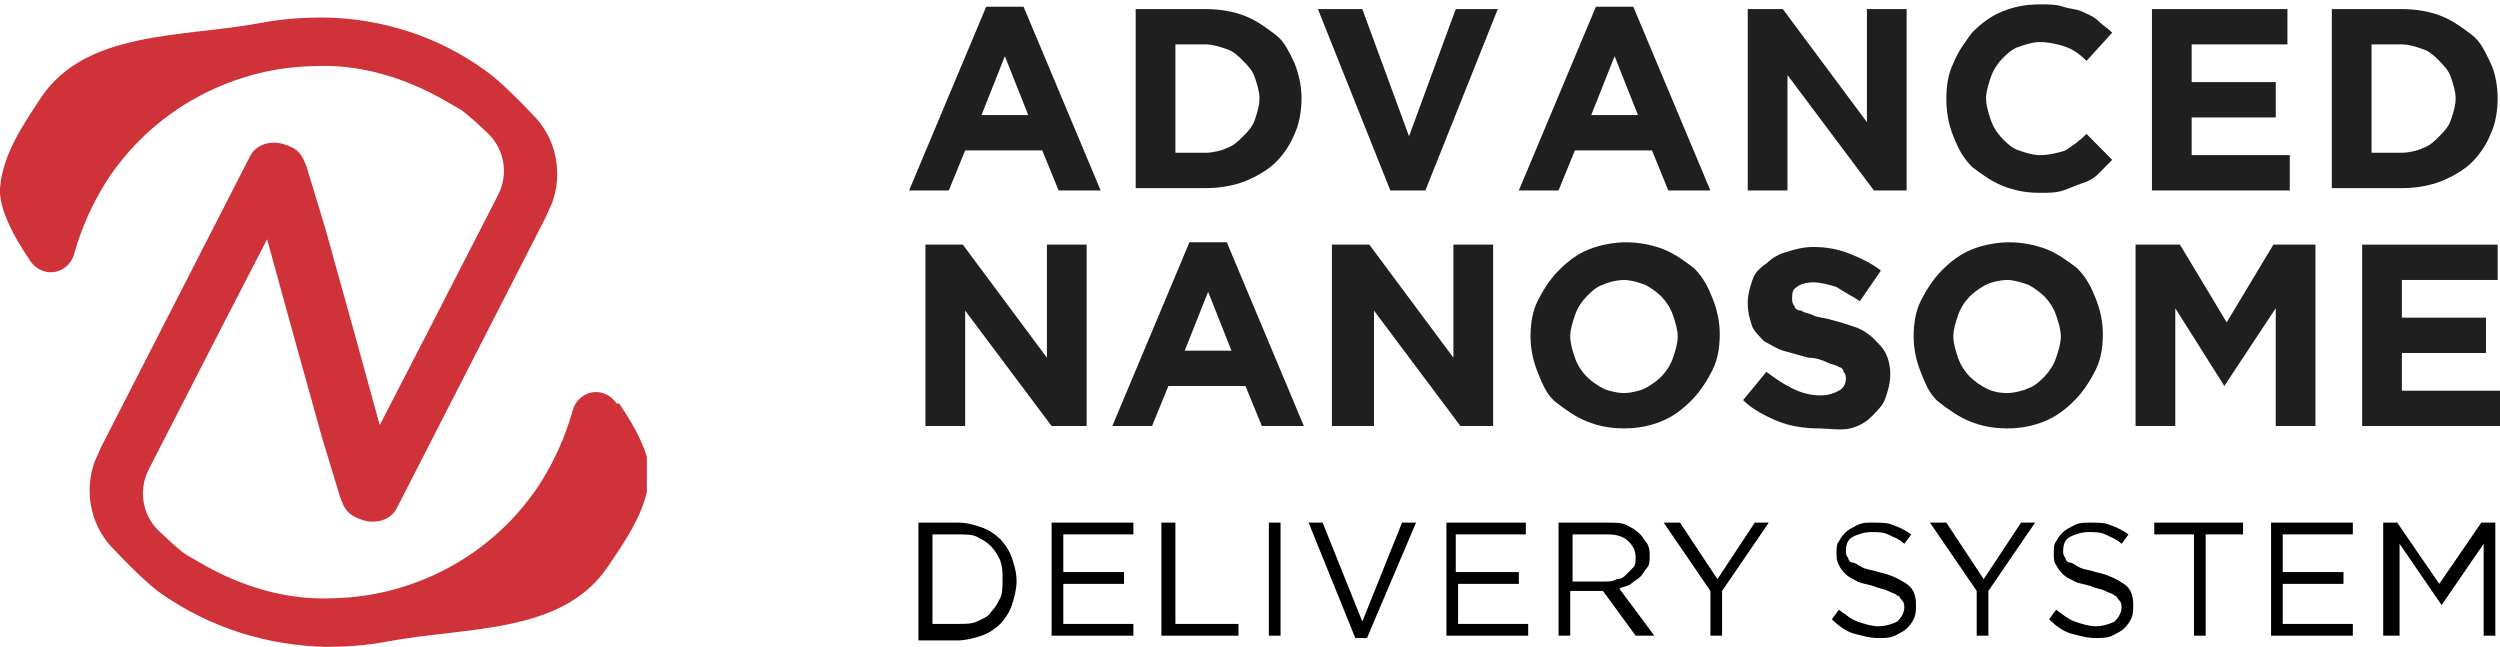 <svg xmlns="http://www.w3.org/2000/svg" width="143" height="37" viewBox="0 0 143 37" fill="none"><path d="M56.41 0.384H58.548L62.958 10.894H60.552L59.617 8.604H55.207L54.272 10.894H52L56.41 0.384ZM58.815 6.582L57.479 3.214L56.142 6.582H58.815Z" fill="#1F1F1F"></path><path d="M64.961 0.519H68.97C69.772 0.519 70.573 0.654 71.241 0.923C71.91 1.193 72.444 1.597 72.979 2.001C73.513 2.405 73.78 3.079 74.048 3.618C74.315 4.292 74.448 4.966 74.448 5.639C74.448 6.313 74.315 7.121 74.048 7.66C73.78 8.334 73.379 8.873 72.979 9.277C72.578 9.682 71.91 10.086 71.241 10.355C70.573 10.625 69.772 10.76 68.97 10.76H64.961V0.519ZM67.233 2.54V8.738H68.97C69.371 8.738 69.905 8.604 70.172 8.469C70.573 8.334 70.841 8.065 71.108 7.795C71.375 7.526 71.642 7.256 71.776 6.852C71.91 6.448 72.043 6.044 72.043 5.639C72.043 5.235 71.91 4.831 71.776 4.427C71.642 4.022 71.375 3.753 71.108 3.483C70.841 3.214 70.573 2.944 70.172 2.81C69.772 2.675 69.371 2.54 68.97 2.54H67.233Z" fill="#1F1F1F"></path><path d="M75.385 0.519H77.924L80.596 7.795L83.269 0.519H85.674L81.532 10.894H79.527L75.385 0.519Z" fill="#1F1F1F"></path><path d="M91.287 0.384H93.425L97.834 10.894H95.429L94.494 8.604H90.084L89.149 10.894H86.877L91.287 0.384ZM93.692 6.582L92.356 3.214L91.019 6.582H93.692Z" fill="#1F1F1F"></path><path d="M99.839 0.519H101.977L106.788 6.987V0.519H109.059V10.894H107.188L102.244 4.292V10.894H99.972V0.519H99.839Z" fill="#1F1F1F"></path><path d="M116.676 11.029C115.874 11.029 115.206 10.895 114.538 10.625C113.87 10.355 113.335 9.951 112.801 9.547C112.266 9.008 111.999 8.469 111.732 7.795C111.465 7.122 111.331 6.448 111.331 5.639C111.331 4.831 111.465 4.157 111.732 3.618C111.999 2.945 112.4 2.406 112.801 1.867C113.335 1.328 113.87 0.923 114.538 0.654C115.206 0.384 115.874 0.25 116.676 0.25C117.211 0.25 117.612 0.25 118.012 0.384C118.413 0.519 118.814 0.519 119.081 0.654C119.349 0.789 119.75 0.923 120.017 1.193C120.284 1.462 120.551 1.597 120.819 1.867L119.349 3.484C118.948 3.079 118.547 2.81 118.146 2.675C117.745 2.54 117.211 2.406 116.676 2.406C116.275 2.406 115.874 2.54 115.474 2.675C115.073 2.81 114.805 3.079 114.538 3.349C114.271 3.618 114.004 4.023 113.87 4.427C113.736 4.831 113.603 5.235 113.603 5.639C113.603 6.044 113.736 6.448 113.87 6.852C114.004 7.256 114.271 7.661 114.538 7.93C114.805 8.2 115.073 8.469 115.474 8.604C115.874 8.739 116.275 8.873 116.676 8.873C117.211 8.873 117.745 8.739 118.146 8.604C118.547 8.334 118.948 8.065 119.349 7.661L120.819 9.143C120.551 9.412 120.284 9.682 120.017 9.951C119.75 10.221 119.482 10.355 119.081 10.49C118.681 10.625 118.413 10.76 118.012 10.895C117.612 11.029 117.211 11.029 116.676 11.029Z" fill="#1F1F1F"></path><path d="M123.091 0.519H130.841V2.54H125.363V4.696H130.173V6.717H125.363V8.873H130.975V10.894H123.091V0.519Z" fill="#1F1F1F"></path><path d="M133.38 0.519H137.389C138.19 0.519 138.992 0.654 139.66 0.923C140.329 1.193 140.863 1.597 141.398 2.001C141.932 2.405 142.199 3.079 142.467 3.618C142.734 4.157 142.867 4.966 142.867 5.639C142.867 6.313 142.734 7.121 142.467 7.66C142.199 8.334 141.798 8.873 141.398 9.277C140.997 9.682 140.329 10.086 139.66 10.355C138.992 10.625 138.19 10.76 137.389 10.76H133.38V0.519ZM135.652 2.54V8.738H137.389C137.79 8.738 138.324 8.604 138.591 8.469C138.992 8.334 139.26 8.065 139.527 7.795C139.794 7.526 140.061 7.256 140.195 6.852C140.329 6.448 140.462 6.044 140.462 5.639C140.462 5.235 140.329 4.831 140.195 4.427C140.061 4.022 139.794 3.753 139.527 3.483C139.26 3.214 138.992 2.944 138.591 2.81C138.19 2.675 137.79 2.54 137.389 2.54H135.652Z" fill="#1F1F1F"></path><path d="M52.935 13.993H55.074L59.884 20.461V13.993H62.156V24.368H60.151L55.207 17.766V24.368H52.935V13.993Z" fill="#1F1F1F"></path><path d="M68.035 13.859H70.173L74.582 24.369H72.177L71.242 22.078H66.832L65.897 24.369H63.625L68.035 13.859ZM70.44 20.057L69.104 16.689L67.767 20.057H70.44Z" fill="#1F1F1F"></path><path d="M76.186 13.993H78.325L83.135 20.461V13.993H85.407V24.368H83.536L78.592 17.766V24.368H76.186V13.993Z" fill="#1F1F1F"></path><path d="M92.891 24.504C92.089 24.504 91.421 24.369 90.753 24.1C90.085 23.83 89.55 23.426 89.016 23.022C88.481 22.617 88.214 21.944 87.947 21.27C87.68 20.596 87.546 19.923 87.546 19.249C87.546 18.44 87.68 17.767 87.947 17.228C88.214 16.689 88.615 16.015 89.149 15.476C89.684 14.937 90.219 14.533 90.887 14.263C91.555 13.994 92.356 13.859 93.025 13.859C93.693 13.859 94.495 13.994 95.163 14.263C95.831 14.533 96.365 14.937 96.9 15.341C97.434 15.88 97.702 16.419 97.969 17.093C98.236 17.767 98.37 18.44 98.37 19.114C98.37 19.923 98.236 20.596 97.969 21.135C97.702 21.674 97.301 22.348 96.766 22.887C96.232 23.426 95.697 23.83 95.029 24.1C94.361 24.369 93.693 24.504 92.891 24.504ZM92.891 22.483C93.292 22.483 93.826 22.348 94.094 22.213C94.361 22.078 94.762 21.809 95.029 21.54C95.296 21.27 95.564 20.866 95.697 20.462C95.831 20.057 95.964 19.653 95.964 19.249C95.964 18.845 95.831 18.44 95.697 18.036C95.564 17.632 95.296 17.228 95.029 16.958C94.762 16.689 94.361 16.419 94.094 16.285C93.693 16.15 93.292 16.015 92.891 16.015C92.49 16.015 91.956 16.15 91.688 16.285C91.287 16.419 91.02 16.689 90.753 16.958C90.486 17.228 90.219 17.632 90.085 18.036C89.951 18.44 89.818 18.845 89.818 19.249C89.818 19.653 89.951 20.057 90.085 20.462C90.219 20.866 90.486 21.27 90.753 21.54C91.02 21.809 91.421 22.078 91.688 22.213C91.956 22.348 92.49 22.483 92.891 22.483Z" fill="#1F1F1F"></path><path d="M103.98 24.503C103.178 24.503 102.377 24.368 101.709 24.099C101.04 23.829 100.239 23.425 99.704 22.886L101.04 21.269C101.575 21.673 101.976 21.943 102.51 22.212C103.045 22.482 103.579 22.616 104.114 22.616C104.648 22.616 104.916 22.482 105.183 22.347C105.45 22.212 105.584 21.943 105.584 21.673C105.584 21.538 105.584 21.404 105.45 21.269C105.45 21.134 105.316 20.999 105.183 20.999C105.049 20.865 104.782 20.865 104.515 20.73C104.247 20.595 103.847 20.46 103.446 20.46C102.911 20.326 102.51 20.191 101.976 20.056C101.575 19.921 101.174 19.652 100.907 19.517C100.639 19.248 100.372 18.978 100.239 18.709C100.105 18.305 99.971 17.9 99.971 17.361C99.971 16.822 100.105 16.418 100.239 16.014C100.372 15.61 100.639 15.34 101.04 15.071C101.308 14.801 101.709 14.532 102.243 14.397C102.644 14.262 103.178 14.127 103.713 14.127C104.515 14.127 105.183 14.262 105.851 14.532C106.519 14.801 107.054 15.071 107.588 15.475L106.385 17.227C105.985 16.957 105.45 16.688 105.049 16.418C104.648 16.283 104.114 16.149 103.713 16.149C103.312 16.149 102.911 16.283 102.778 16.418C102.51 16.553 102.51 16.822 102.51 17.092C102.51 17.227 102.51 17.361 102.644 17.496C102.644 17.631 102.778 17.765 103.045 17.765C103.178 17.9 103.446 17.9 103.713 18.035C103.98 18.17 104.381 18.17 104.782 18.305C105.316 18.439 105.717 18.574 106.118 18.709C106.519 18.843 106.92 19.113 107.187 19.383C107.455 19.652 107.722 19.921 107.855 20.191C107.989 20.46 108.123 20.865 108.123 21.404C108.123 21.943 107.989 22.347 107.855 22.751C107.722 23.155 107.455 23.425 107.054 23.829C106.786 24.099 106.385 24.368 105.851 24.503C105.316 24.637 104.515 24.503 103.98 24.503Z" fill="#1F1F1F"></path><path d="M114.805 24.504C114.003 24.504 113.335 24.369 112.667 24.1C111.999 23.83 111.464 23.426 110.93 23.022C110.395 22.617 110.128 21.944 109.861 21.27C109.594 20.596 109.46 19.923 109.46 19.249C109.46 18.44 109.594 17.767 109.861 17.228C110.128 16.689 110.529 16.015 111.063 15.476C111.598 14.937 112.133 14.533 112.801 14.263C113.469 13.994 114.271 13.859 114.939 13.859C115.607 13.859 116.409 13.994 117.077 14.263C117.745 14.533 118.279 14.937 118.814 15.341C119.348 15.88 119.616 16.419 119.883 17.093C120.15 17.767 120.284 18.44 120.284 19.114C120.284 19.923 120.15 20.596 119.883 21.135C119.616 21.674 119.215 22.348 118.68 22.887C118.146 23.426 117.611 23.83 116.943 24.1C116.275 24.369 115.607 24.504 114.805 24.504ZM114.805 22.483C115.206 22.483 115.74 22.348 116.008 22.213C116.409 22.078 116.676 21.809 116.943 21.54C117.21 21.27 117.478 20.866 117.611 20.462C117.745 20.057 117.879 19.653 117.879 19.249C117.879 18.845 117.745 18.44 117.611 18.036C117.478 17.632 117.21 17.228 116.943 16.958C116.676 16.689 116.275 16.419 116.008 16.285C115.607 16.15 115.206 16.015 114.805 16.015C114.404 16.015 113.87 16.15 113.602 16.285C113.335 16.419 112.934 16.689 112.667 16.958C112.4 17.228 112.133 17.632 111.999 18.036C111.865 18.44 111.732 18.845 111.732 19.249C111.732 19.653 111.865 20.057 111.999 20.462C112.133 20.866 112.4 21.27 112.667 21.54C112.934 21.809 113.335 22.078 113.602 22.213C113.87 22.348 114.271 22.483 114.805 22.483Z" fill="#1F1F1F"></path><path d="M122.288 13.993H124.693L127.366 18.439L130.038 13.993H132.444V24.368H130.172V17.631L127.232 22.078L124.426 17.631V24.368H122.154V13.993H122.288Z" fill="#1F1F1F"></path><path d="M135.116 13.993H142.867V16.014H137.388V18.17H142.199V20.191H137.388V22.347H143V24.368H135.116V13.993Z" fill="#1F1F1F"></path><path d="M52.535 29.894H54.807C55.341 29.894 55.742 30.029 56.143 30.164C56.544 30.299 56.945 30.568 57.212 30.837C57.479 31.107 57.747 31.511 57.88 31.915C58.014 32.32 58.148 32.724 58.148 33.263C58.148 33.667 58.014 34.206 57.88 34.61C57.747 35.015 57.479 35.419 57.212 35.688C56.945 35.958 56.544 36.227 56.143 36.362C55.742 36.497 55.208 36.632 54.807 36.632H52.535V29.894ZM53.337 30.568V35.688H54.807C55.208 35.688 55.609 35.688 55.876 35.553C56.143 35.419 56.544 35.284 56.678 35.015C56.945 34.745 57.078 34.476 57.212 34.206C57.346 33.937 57.346 33.532 57.346 33.128C57.346 32.724 57.346 32.454 57.212 32.05C57.078 31.781 56.945 31.511 56.678 31.242C56.41 30.972 56.143 30.837 55.876 30.703C55.609 30.568 55.208 30.568 54.807 30.568H53.337Z" fill="black"></path><path d="M60.152 29.894H64.829V30.567H60.821V32.723H64.295V33.397H60.821V35.688H64.829V36.361H60.152V29.894Z" fill="black"></path><path d="M66.565 29.894H67.233V35.688H70.841V36.361H66.432V29.894H66.565Z" fill="black"></path><path d="M72.579 29.894H73.247V36.361H72.579V29.894Z" fill="black"></path><path d="M74.852 29.894H75.653L77.925 35.553L80.197 29.894H80.998L78.192 36.496H77.524L74.852 29.894Z" fill="black"></path><path d="M82.602 29.894H87.278V30.567H83.27V32.723H86.878V33.397H83.403V35.688H87.412V36.361H82.735V29.894H82.602Z" fill="black"></path><path d="M89.149 29.894H91.956C92.356 29.894 92.757 29.894 93.025 30.028C93.292 30.163 93.559 30.298 93.826 30.567C93.96 30.702 94.094 30.971 94.227 31.106C94.361 31.376 94.361 31.511 94.361 31.78C94.361 32.05 94.361 32.319 94.227 32.454C94.094 32.588 93.96 32.858 93.826 32.993C93.693 33.127 93.425 33.262 93.292 33.397C93.158 33.532 92.891 33.532 92.624 33.666L94.628 36.361H93.559L91.688 33.801H89.818V36.361H89.149V29.894ZM91.822 33.262C92.089 33.262 92.223 33.262 92.49 33.127C92.757 33.127 92.891 32.993 93.025 32.858C93.158 32.723 93.292 32.588 93.425 32.454C93.559 32.319 93.559 32.05 93.559 31.915C93.559 31.511 93.425 31.241 93.158 30.971C92.891 30.702 92.49 30.567 91.956 30.567H89.951V33.262H91.822Z" fill="black"></path><path d="M97.835 33.801L95.162 29.894H96.097L98.236 33.127L100.374 29.894H101.175L98.503 33.801V36.361H97.835V33.801Z" fill="black"></path><path d="M107.456 36.496C106.921 36.496 106.52 36.361 105.986 36.227C105.585 36.092 105.184 35.822 104.783 35.418L105.184 34.879C105.585 35.149 105.852 35.418 106.253 35.553C106.654 35.688 107.055 35.822 107.456 35.822C107.857 35.822 108.258 35.688 108.525 35.553C108.792 35.283 108.926 35.014 108.926 34.744C108.926 34.61 108.926 34.475 108.792 34.34C108.658 34.205 108.658 34.071 108.525 34.071C108.391 33.936 108.258 33.936 107.99 33.801C107.723 33.666 107.456 33.666 107.189 33.532C106.788 33.397 106.52 33.397 106.253 33.262C105.986 33.127 105.719 32.993 105.585 32.858C105.451 32.723 105.318 32.588 105.184 32.319C105.05 32.05 105.05 31.915 105.05 31.645C105.05 31.376 105.05 31.106 105.184 30.971C105.318 30.702 105.451 30.567 105.585 30.433C105.719 30.298 105.986 30.163 106.253 30.028C106.52 29.894 106.788 29.894 107.055 29.894C107.589 29.894 107.99 29.894 108.258 30.028C108.658 30.163 108.926 30.298 109.327 30.567L108.926 31.106C108.658 30.837 108.258 30.702 107.99 30.567C107.723 30.433 107.322 30.433 107.055 30.433C106.654 30.433 106.253 30.567 105.986 30.702C105.719 30.837 105.585 31.106 105.585 31.511C105.585 31.645 105.585 31.78 105.719 31.915C105.719 32.05 105.852 32.184 105.986 32.184C106.119 32.184 106.253 32.319 106.52 32.454C106.788 32.588 107.055 32.588 107.456 32.723C108.124 32.858 108.658 33.127 109.059 33.397C109.46 33.666 109.594 34.071 109.594 34.61C109.594 34.879 109.594 35.149 109.46 35.418C109.327 35.688 109.193 35.822 109.059 35.957C108.926 36.092 108.658 36.227 108.391 36.361C108.124 36.496 107.723 36.496 107.456 36.496Z" fill="black"></path><path d="M113.067 33.801L110.395 29.894H111.33L113.468 33.127L115.606 29.894H116.408L113.735 33.801V36.361H113.067V33.801Z" fill="black"></path><path d="M119.883 36.496C119.348 36.496 118.947 36.361 118.413 36.227C118.012 36.092 117.611 35.822 117.21 35.418L117.611 34.879C118.012 35.149 118.279 35.418 118.68 35.553C119.081 35.688 119.482 35.822 119.883 35.822C120.283 35.822 120.684 35.688 120.952 35.553C121.219 35.283 121.352 35.014 121.352 34.744C121.352 34.61 121.352 34.475 121.219 34.34C121.085 34.205 121.085 34.071 120.952 34.071C120.818 33.936 120.684 33.936 120.417 33.801C120.15 33.666 119.883 33.666 119.615 33.532C119.214 33.397 118.947 33.397 118.68 33.262C118.413 33.127 118.145 32.993 118.012 32.858C117.878 32.723 117.744 32.588 117.611 32.319C117.477 32.184 117.477 31.915 117.477 31.645C117.477 31.376 117.477 31.106 117.611 30.971C117.744 30.702 117.878 30.567 118.012 30.433C118.145 30.298 118.413 30.163 118.68 30.028C118.947 29.894 119.214 29.894 119.482 29.894C120.016 29.894 120.417 29.894 120.684 30.028C121.085 30.163 121.352 30.298 121.753 30.567L121.352 31.106C121.085 30.837 120.684 30.702 120.417 30.567C120.15 30.433 119.749 30.433 119.482 30.433C119.081 30.433 118.68 30.567 118.413 30.702C118.145 30.837 118.012 31.106 118.012 31.511C118.012 31.645 118.012 31.78 118.145 31.915C118.145 32.05 118.279 32.184 118.413 32.184C118.546 32.184 118.68 32.319 118.947 32.454C119.214 32.588 119.482 32.588 119.883 32.723C120.551 32.858 121.085 33.127 121.486 33.397C121.887 33.666 122.021 34.071 122.021 34.61C122.021 34.879 122.021 35.149 121.887 35.418C121.753 35.688 121.62 35.822 121.486 35.957C121.352 36.092 121.085 36.227 120.818 36.361C120.551 36.496 120.15 36.496 119.883 36.496Z" fill="black"></path><path d="M125.363 30.567H123.225V29.894H128.302V30.567H126.164V36.361H125.496V30.567H125.363Z" fill="black"></path><path d="M129.905 29.894H134.582V30.567H130.573V32.723H134.048V33.397H130.573V35.688H134.582V36.361H129.905V29.894Z" fill="black"></path><path d="M136.319 29.894H137.121L139.526 33.397L141.932 29.894H142.733V36.361H142.065V31.106L139.66 34.61L137.255 31.106V36.361H136.319V29.894Z" fill="black"></path><g clip-path="url(#clip0_1201_446)"><path d="M35.269 23.079C35.048 22.742 34.717 22.518 34.312 22.443C33.612 22.331 32.95 22.78 32.766 23.453C32.324 25.025 31.661 26.484 30.778 27.832C28.605 31.05 25.292 33.22 21.463 33.969C20.469 34.156 19.475 34.231 18.481 34.231C16.125 34.231 13.842 33.52 11.744 32.36C11.376 32.135 11.008 31.948 10.639 31.724C10.161 31.387 9.572 30.825 9.019 30.302C8.136 29.403 7.915 28.019 8.504 26.859L10.308 23.341L12.517 19.037L15.278 13.686L16.751 19.037L18.407 24.988L19.475 28.505C19.696 29.029 19.806 29.441 20.727 29.74C21.5 30.002 22.384 29.74 22.715 29.029L27.832 19.037L31.146 12.563L31.219 12.414L31.588 11.59C32.177 9.944 31.845 8.073 30.667 6.763C30.667 6.763 30.63 6.726 30.594 6.688C29.673 5.715 28.605 4.63 27.759 4.031C25.071 2.085 21.831 1.037 18.481 1C17.34 1 16.162 1.075 14.984 1.299C10.418 2.16 4.97 1.711 2.356 5.565C1.325 7.137 0.147 8.821 -0 10.767C-0.111 12.302 1.509 14.584 1.73 14.921C1.951 15.258 2.282 15.482 2.687 15.557C3.387 15.669 4.049 15.22 4.233 14.547C4.675 12.975 5.338 11.516 6.221 10.168C8.394 6.95 11.707 4.78 15.536 4.031C16.53 3.844 17.524 3.769 18.518 3.769C20.874 3.769 23.157 4.48 25.255 5.64C25.623 5.865 25.992 6.052 26.36 6.277C26.838 6.613 27.427 7.175 27.98 7.699C28.863 8.597 29.084 9.981 28.495 11.141L26.691 14.659L24.482 18.963L21.721 24.314L20.248 18.963L18.592 13.012L17.524 9.495C17.303 8.971 17.193 8.559 16.272 8.26C15.499 7.998 14.616 8.26 14.284 8.971L9.167 18.963L5.853 25.437L5.78 25.586L5.411 26.41C4.822 28.056 5.154 29.927 6.332 31.237C6.332 31.237 6.369 31.274 6.405 31.312C7.326 32.285 8.394 33.37 9.24 33.969C12.038 35.915 15.278 36.925 18.628 37C19.77 37 20.948 36.925 22.126 36.701C26.691 35.84 32.14 36.289 34.754 32.434C35.821 30.863 36.999 29.179 37.147 27.233C37.257 25.698 35.637 23.416 35.416 23.079H35.269Z" fill="#CF3339"></path></g><defs><clipPath id="clip0_1201_446"><rect width="37" height="36" fill="white" transform="translate(0 1)"></rect></clipPath></defs></svg>